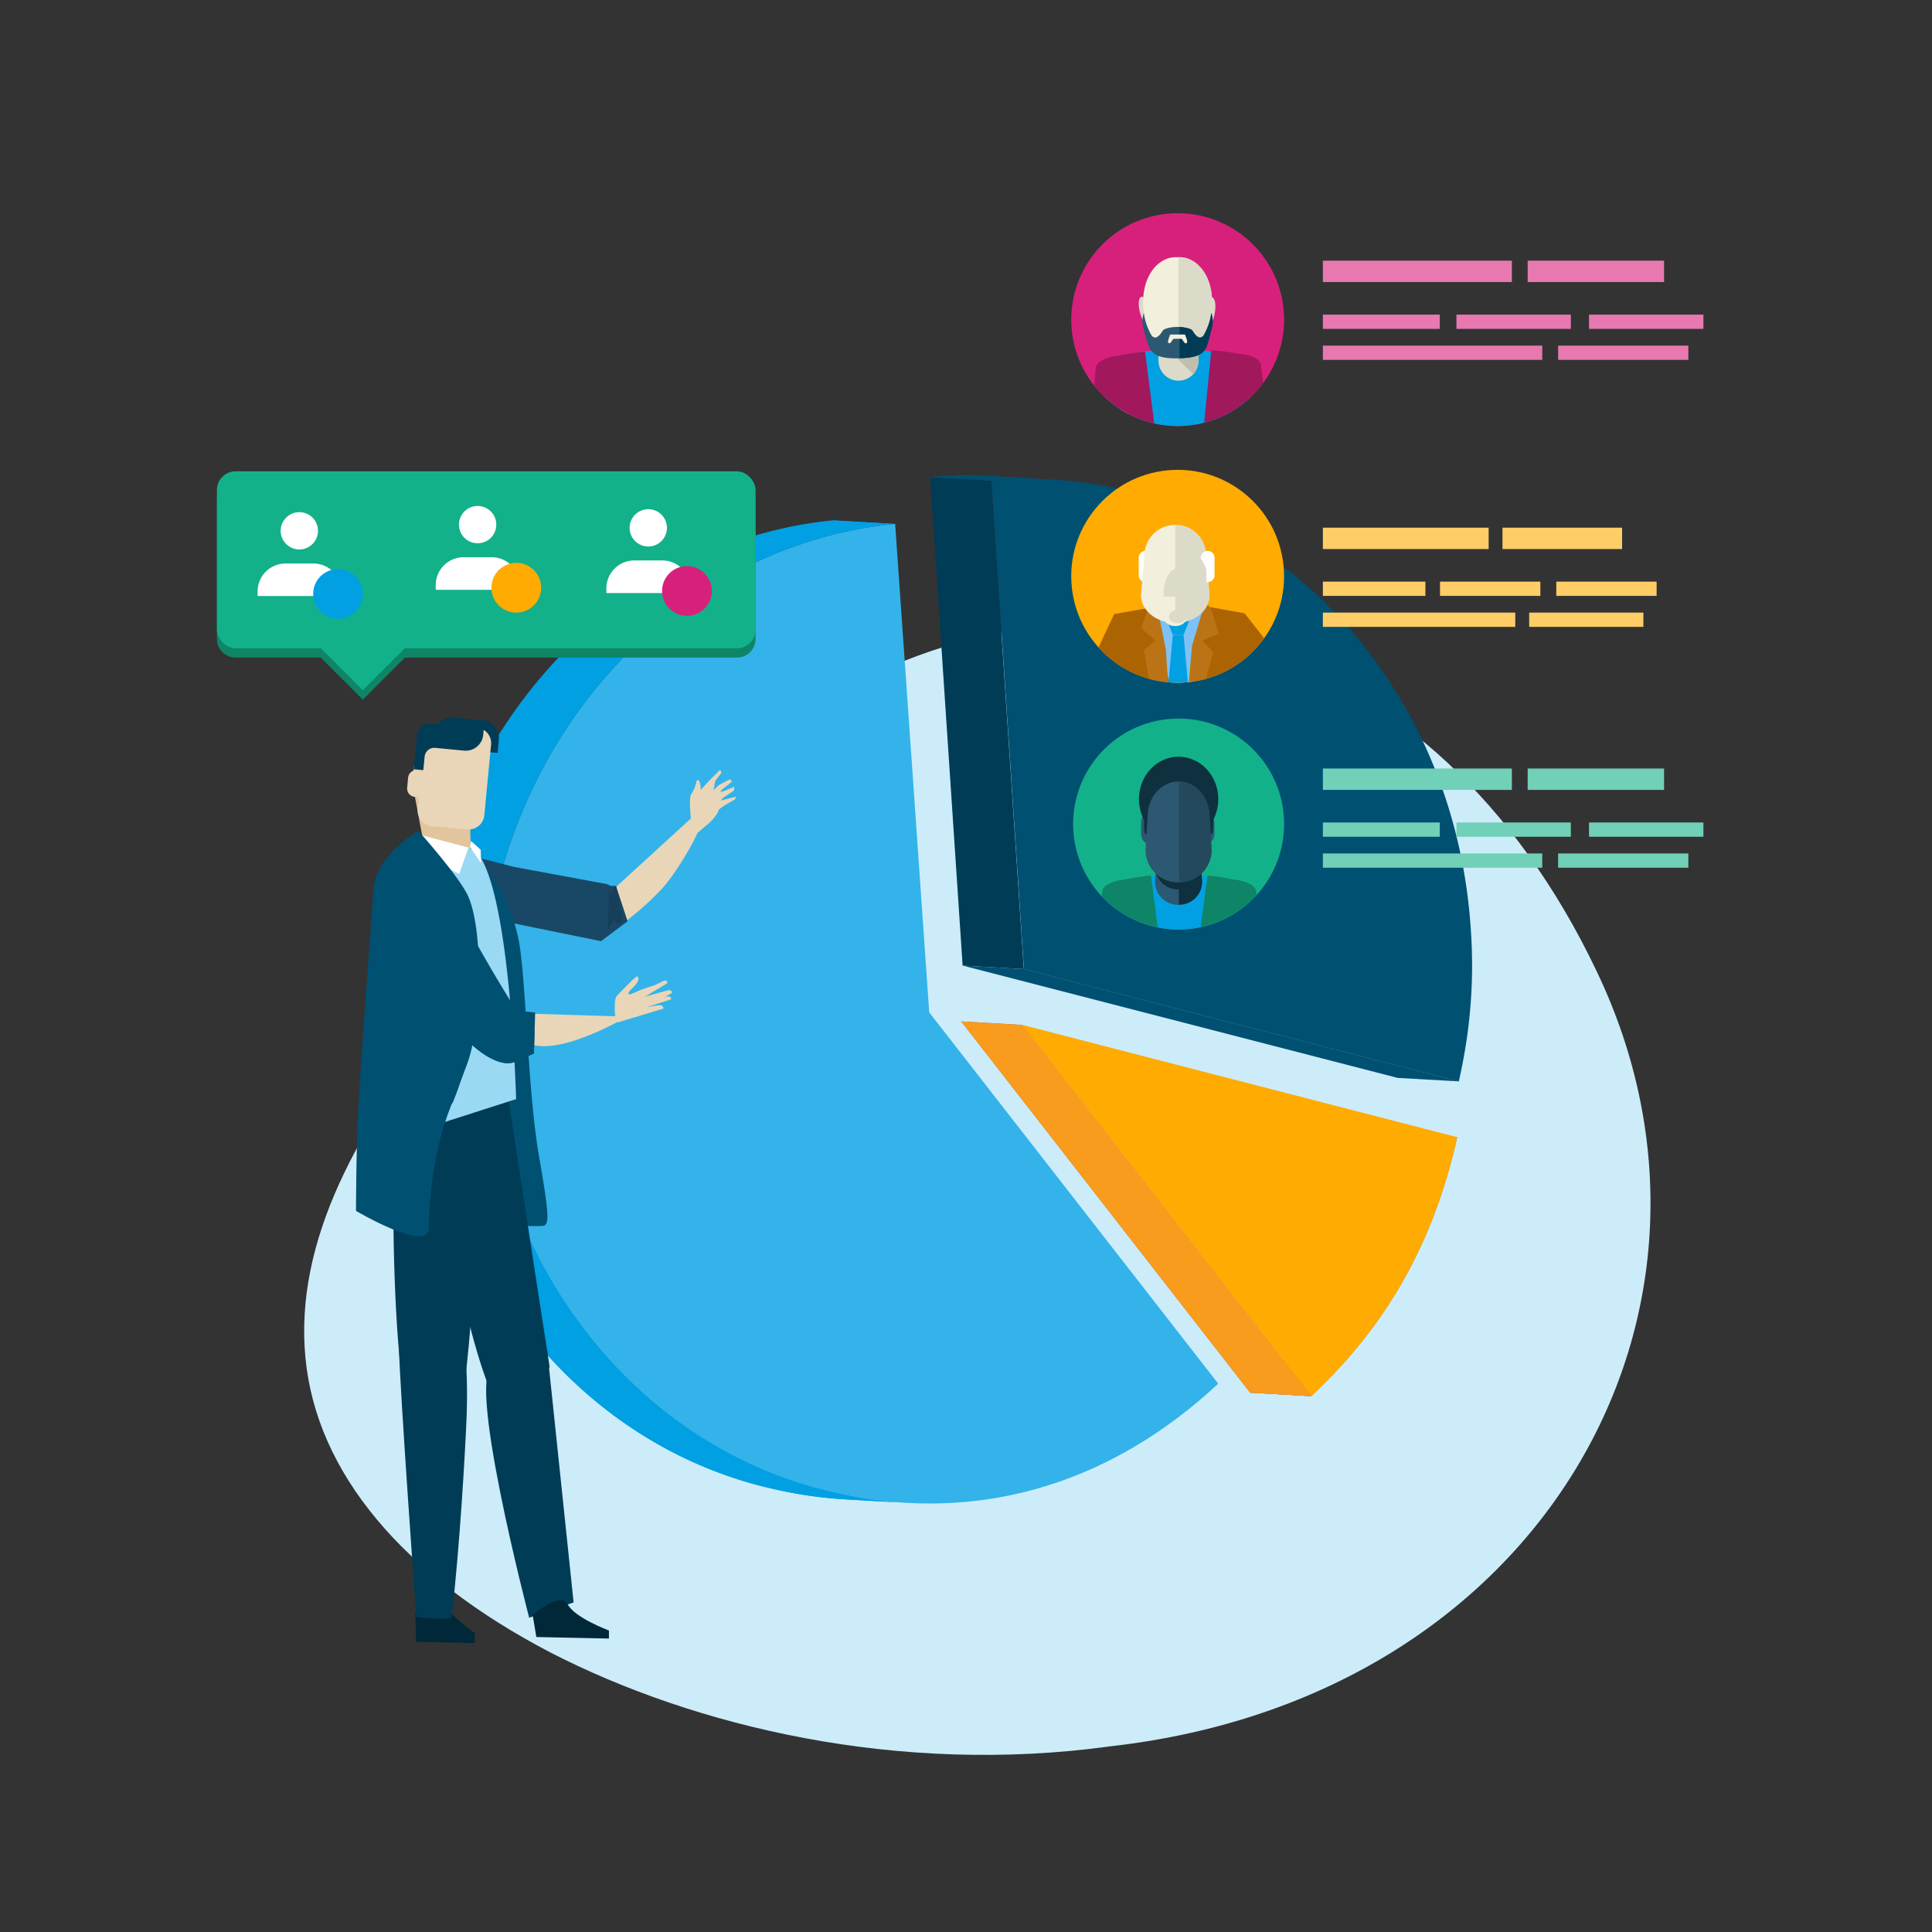 <?xml version="1.0" encoding="UTF-8" standalone="no"?><svg id="Image_1" data-name="Image 1" xmlns="http://www.w3.org/2000/svg" xmlns:xlink="http://www.w3.org/1999/xlink" viewBox="0 0 600 600"><rect x="0" y="0" width="600" height="600" fill="#333333" stroke="none"/><defs><style>.cls-1{fill:none;}.cls-2{fill:#005072;}.cls-3{fill:#00a0e3;}.cls-4{fill:#13b189;}.cls-5{fill:#d7207c;}.cls-6{fill:#ffab01;}.cls-7{fill:#ccecf9;}.cls-8{isolation:isolate;}.cls-9{clip-path:url(#clip-path);}.cls-10{fill:#858585;}.cls-11{fill:#8e8e8e;}.cls-12{fill:gray;}.cls-13{fill:#f99b1c;}.cls-14{fill:#003c56;}.cls-15{clip-path:url(#clip-path-2);}.cls-16{fill:#33b3e9;}.cls-17{clip-path:url(#clip-path-3);}.cls-18{fill:#e9d6b8;}.cls-19{fill:#194866;}.cls-20{fill:#163f59;}.cls-21{fill:#e2c59c;}.cls-22{fill:#002839;}.cls-23{fill:#99d9f4;}.cls-24{fill:#fff;}.cls-25{clip-path:url(#clip-path-4);}.cls-26{fill:#2c5871;}.cls-27{fill:#0e303f;}.cls-28{fill:#24495d;}.cls-29{fill:#0e8567;}.cls-30{clip-path:url(#clip-path-5);}.cls-31{fill:#dcdac8;}.cls-32{fill:#c0beae;}.cls-33{fill:#f2efdc;}.cls-34{fill:#8fc4d7;}.cls-35{fill:#a1185d;}.cls-36{clip-path:url(#clip-path-6);}.cls-37{fill:#ac6402;}.cls-38{fill:#7dc2f5;}.cls-39{fill:#bb7415;}.cls-40{fill:#e779b0;}.cls-41{fill:#71d0b8;}.cls-42{fill:#ffcd67;}</style><clipPath id="clip-path"><path class="cls-1" d="M407.22,433.6l-19-1.09c23.47-21.95,38-47.7,45.34-80.43l19,1.09C445.23,385.89,430.7,411.64,407.22,433.6Z"/></clipPath><clipPath id="clip-path-2"><path class="cls-2" d="M307.8,147.85l19,1.08a129.31,129.31,0,0,0-18.95.32l-19-1.08A128,128,0,0,1,307.8,147.85Z"/></clipPath><clipPath id="clip-path-3"><path class="cls-3" d="M281.6,466.73l-19-1.08a133.09,133.09,0,0,1-15.1-1.75q-5.58-1-11.21-2.42c-71.15-18.37-115.9-93.7-104-171.57q.89-5.75,2.17-11.5C149,213.62,199.3,168.34,256.67,161.85c.87-.1,1.56-.2,2.33-.23l19,1.09c-.77,0-1.46.12-2.33.23C218.3,169.42,168,214.7,153.43,279.5q-1.29,5.75-2.16,11.5c-11.88,77.86,32.87,153.19,104,171.56Q260.92,464,266.5,465A128.69,128.69,0,0,0,281.6,466.73Z"/></clipPath><clipPath id="clip-path-4"><path class="cls-4" d="M398.79,255.91A32.76,32.76,0,1,1,366,223.15,32.76,32.76,0,0,1,398.79,255.91Z"/></clipPath><clipPath id="clip-path-5"><path class="cls-5" d="M398.79,99.22a33.05,33.05,0,1,1-33.05-33A33.05,33.05,0,0,1,398.79,99.22Z"/></clipPath><clipPath id="clip-path-6"><circle class="cls-6" cx="365.74" cy="178.93" r="33.05" transform="translate(-15.85 36.91) rotate(-5.65)"/></clipPath></defs><path class="cls-7" d="M344.86,542.33c-65.63,9.06-129-6-174-29.18-45.47-23.72-72.57-55.63-76-91.44-3.48-36.15,16.19-72,45.6-108.15,29.82-35.62,69.38-71.48,115-96,88.05-50.91,190.28-21.32,240.4,84.08C546,406.31,479.82,527.09,344.86,542.33Z"/><g class="cls-8"><g class="cls-8"><g class="cls-9"><g class="cls-8"><path class="cls-10" d="M407.22,433.6l-19-1.09c23.47-21.95,38-47.7,45.34-80.43l19,1.09c-7.34,32.72-21.87,58.47-45.35,80.43"/></g></g></g><path class="cls-11" d="M317.49,318.29,407.22,433.6c23.48-22,38-47.71,45.35-80.43-7.34,32.72-21.87,58.47-45.35,80.43Z"/><polygon class="cls-12" points="407.22 433.6 388.23 432.51 298.49 317.2 317.49 318.29 407.22 433.6"/><path class="cls-6" d="M317.49,318.29l135.08,34.88c-7.34,32.72-21.87,58.47-45.35,80.43Z"/><polygon class="cls-13" points="407.22 433.6 388.23 432.51 298.49 317.2 317.49 318.29 407.22 433.6"/></g><g class="cls-8"><polygon class="cls-2" points="453.05 335.83 434.05 334.75 298.95 299.87 317.95 300.95 453.05 335.83"/><path class="cls-2" d="M341.23,150.59C403,161.3,452,217,456.75,288.33a157.67,157.67,0,0,1-1.42,35.53c-.6,3.91-1.36,7.88-2.28,12L318,301l-10.1-151.7A127.82,127.82,0,0,1,341.23,150.59Z"/><polygon class="cls-14" points="317.95 300.95 298.95 299.87 288.85 148.17 307.85 149.25 317.95 300.95"/><g class="cls-8"><path class="cls-2" d="M307.8,147.85l19,1.08a129.31,129.31,0,0,0-18.95.32l-19-1.08A128,128,0,0,1,307.8,147.85Z"/><g class="cls-15"><g class="cls-8"><path class="cls-2" d="M307.85,149.25l-19-1.08a128,128,0,0,1,18.95-.32l19,1.08a129.31,129.31,0,0,0-18.95.32"/></g></g></g></g><g class="cls-8"><path class="cls-16" d="M278,162.71l10.58,151.7,89.75,115.3C346,459.87,307.19,472,266.5,465q-5.6-1-11.21-2.42c-71.15-18.37-115.9-93.7-104-171.56q.87-5.75,2.16-11.5C168,214.7,218.3,169.42,275.67,162.94,276.54,162.83,277.23,162.74,278,162.71Z"/><path class="cls-3" d="M281.6,466.73l-19-1.08a133.09,133.09,0,0,1-15.1-1.75q-5.58-1-11.21-2.42c-71.15-18.37-115.9-93.7-104-171.57q.89-5.75,2.17-11.5C149,213.62,199.3,168.34,256.67,161.85c.87-.1,1.56-.2,2.33-.23l19,1.09c-.77,0-1.46.12-2.33.23C218.3,169.42,168,214.7,153.43,279.5q-1.29,5.75-2.16,11.5c-11.88,77.86,32.87,153.19,104,171.56Q260.92,464,266.5,465A128.69,128.69,0,0,0,281.6,466.73Z"/><g class="cls-17"><g class="cls-8"><path class="cls-3" d="M281.6,466.73l-19-1.08a133.09,133.09,0,0,1-15.1-1.75q-5.58-1-11.21-2.42c-71.15-18.37-115.9-93.7-104-171.57q.89-5.75,2.17-11.5c10-44.52,36.89-79.83,71.34-99.67l19,1.09c-34.44,19.84-61.33,55.14-71.34,99.67q-1.29,5.75-2.16,11.5c-11.88,77.86,32.87,153.19,104,171.56Q260.92,464,266.5,465a128.69,128.69,0,0,0,15.1,1.75"/><path class="cls-3" d="M224.77,179.83l-19-1.09a131.5,131.5,0,0,1,50.89-16.89c.87-.1,1.56-.2,2.33-.23l19,1.09c-.77,0-1.46.12-2.33.23a131.55,131.55,0,0,0-50.9,16.89"/></g></g></g><path class="cls-18" d="M190.71,276l25.73-23.53s1.71,2.07,1.06,4c-1.76,5.12-8.08,15.39-12.09,19.72a91.65,91.65,0,0,1-12.09,10.68Z"/><path class="cls-18" d="M216.47,258.79l3.25-2.76a14.61,14.61,0,0,0,2.95-3.3c1.33-2.07.57-4.07-1.16-5.72a6.38,6.38,0,0,0-3-1.84s-2.8,1.24-2.44,3.74-2.17,8-1.22,8.42A4.32,4.32,0,0,1,216.47,258.79Z"/><polygon class="cls-18" points="217.27 245.66 220.5 242.18 223.66 239.07 224.06 239.99 222.13 242.5 221.1 247.76 219.82 247.06 217.27 245.66"/><polygon class="cls-18" points="223.24 243.79 226.72 241.97 227.35 242.74 224.24 245.15 221.99 248.69 219.82 247.06 223.24 243.79"/><polygon class="cls-18" points="228 244.31 225.14 245.58 223.13 246.17 221.74 248.02 223.03 249.86 224.46 247.82 227.95 245.5 228 244.31"/><polygon class="cls-18" points="228.63 247.39 223.16 248.79 222.26 250.16 223.08 251.48 225.3 249.94 228.24 248.28 228.63 247.39"/><path class="cls-18" d="M213.2,258.73a5.75,5.75,0,0,0,1.38-4.47s-.8-6.68.18-7.78a11.61,11.61,0,0,0,1.59-4s.84-1.06,1.2,1.64a11.4,11.4,0,0,1-.11,3.34s1.81,3.65,1.67,4.83c-.27,2.44-4.66,6.72-4.66,6.72S213,259,213.2,258.73Z"/><path class="cls-19" d="M159.92,269.28l28.61,5.29,1.1.53,1.66,0,3.62,11-8.24,6.19-38.94-7.93s-8.51-4-11.4-15.12C134.24,261.11,157.55,268.94,159.92,269.28Z"/><path class="cls-20" d="M188.67,289s.41-9.22.48-13.33l.48,2.15,1.66-2.7,1.22,5.14.93,5.65-2.06,1.19-.67-1.59Z"/><path class="cls-2" d="M151.49,270.25a55.53,55.53,0,0,1,9.65,22c2.33,12.64,2.66,46.25,6.32,67.21s3,21.29.32,21.29c-11.38,0-30.27.67-29.27-20s5-86.84,7-90.17S148.5,267.25,151.49,270.25Z"/><path class="cls-21" d="M146.13,261.5c.08,3.64-1.53,7-3.56,7.34l-5.8.61c-2.07.06-4.33-2.86-5-6.43q-1.65-8.86-3.31-17.71c-.69-3.54-.05-10.85,2.82-13.3a7.74,7.74,0,0,1,8.89-.93c3.31,1.79,5.47,8.81,5.53,12.41Z"/><path class="cls-18" d="M162.46,314.73l32.25,1s-23.9,14.38-32.58,7.13S162.46,314.73,162.46,314.73Z"/><path class="cls-22" d="M147.5,507l-.07,3.28-18.2-.39-.24-8.8,11-.14S145.78,506.51,147.5,507Z"/><path class="cls-14" d="M134.07,352.34s8.28,54.15,17.61,78c8.26,21.16,19-5.91,19-5.91l-14-90.85-26.15-2.54S128.73,331.7,134.07,352.34Z"/><path class="cls-14" d="M151.22,335.83l2.48,34.85-4.6,2.57s-3.72,51.61-4.64,54.21c-5.22,14.85-17.74,5.6-19.37.58s-3.73-42-2.58-68.88l1.14-26.91Z"/><path class="cls-14" d="M143.66,413.57s1.9,9.24,1.24,26.64c-.44,11-2.13,40.21-4.62,61.9-.15,1.33-11,.09-11,.09s-5.12-70.7-5.41-84.37C123.8,413.7,135.19,403.64,143.66,413.57Z"/><path class="cls-23" d="M147.16,263.84l-17-3.81-8.74,9.83s-6.47,8.69-6.62,28.2,6.49,55.8,6.49,55.8l39-12.53S158.42,272.66,147.16,263.84Z"/><polygon class="cls-24" points="145.5 263.22 142.59 271.45 127.24 263.42 128.85 258.86 145.5 263.22"/><polygon class="cls-24" points="146.3 261.17 145.94 263.01 149.38 268.02 149.29 263.91 146.3 261.17"/><path class="cls-14" d="M166.31,423.15s-3.06.92-12.74,1.06,10.77,78.18,10.77,78.18l13.8-4.74-8.2-78.3Z"/><path class="cls-22" d="M165.42,501.56l1.15,6.83,6.94.15,6.5.13,9.1.2,0-2.5s-10.75-4-12.83-8.18S165.42,501.56,165.42,501.56Z"/><path class="cls-14" d="M140.69,227l.39-4.14,1.71.17,4.5.43,2.72.25a5.48,5.48,0,0,1,4.92,6l-.4,4.12-1.7-.16-4.51-.43L145.6,233A5.45,5.45,0,0,1,140.69,227Z"/><path class="cls-18" d="M129.74,251.28a4.86,4.86,0,0,0,4.37,5.3l11,1a4.86,4.86,0,0,0,5.3-4.36l2.1-21.95a4.87,4.87,0,0,0-4.38-5.3l-11-1a4.86,4.86,0,0,0-5.29,4.38Z"/><path class="cls-14" d="M140.74,222.84a5.49,5.49,0,0,0-4.79,2l-1.86-.17a4.23,4.23,0,0,0-4.62,3.81l-1,10.41,3,.28.41-4.23a3,3,0,0,1,3.25-2.68l1.73.16,4.5.43,2.71.26a5.46,5.46,0,0,0,6-4.92l.42-4.44Z"/><path class="cls-18" d="M132.12,242a2.58,2.58,0,0,0-2.33-2.82l-.22,0a2.6,2.6,0,0,0-2.83,2.33l-.29,3.13a2.59,2.59,0,0,0,2.33,2.83l.21,0a2.58,2.58,0,0,0,2.51-1.32"/><path class="cls-18" d="M191.09,316.12s-.62-5.6.43-6.78,5.15-5.24,5.15-5.24l1.13-.94s1.63.75-1.16,3.44-.77,2.16-.77,2.16l3.36-1.44,4.25-1.42,1.81-.89s1-.58,1.34-.51c1,.22.45.95.45.95l-6.79,4.08,7.18-2s.95-.09,1.16.39-.1.56-.1.56l-7.69,4.26,3.8-.57s1-.06,1.17.4l.32.63-14.41,4.35Z"/><path class="cls-18" d="M201,310.76l5.12-1.07a3.93,3.93,0,0,1,1.74-.19.72.72,0,0,1,.55.86l-7.6,2.42Z"/><path class="cls-2" d="M128.85,258.86s11.1,9.31,15,17.38,4,49.91-2.66,64.55-8,32.6-8,40.59-22.63-5.32-22.63-5.32,0-17.3.68-31.28,4-56.56,4.66-67.88S128.85,258.86,128.85,258.86Z"/><path class="cls-2" d="M129.86,257.94S143,272.62,145.5,278.57c5,11.9,3.66,40.92-.33,51.57s-4.66,12.65-4.66,12.65l.34-51.58-1.67-10.65,3-1.66-3-1.66-11.65-17.31Z"/><path class="cls-2" d="M126.17,268.46s-7.52,3.87-3.91,15.06c6.15,19.06,19,34.78,21.42,37.91s10.86,10.76,16.5,8.25l5.63-2.52.39-12.71-3.74-.38-2.21-.42s-7.81-12.39-14.33-24.45S126.17,268.46,126.17,268.46Z"/><path class="cls-2" d="M135.85,292.87c5.33,9.32,16,28.29,19.64,29.29,2.47.67,7.52-.93,10.54-2l-.22,7-5.63,2.52c-5.64,2.51-14.08-5.1-16.5-8.25a140,140,0,0,1-17.52-27.95C125.16,284.47,130.93,284.26,135.85,292.87Z"/><polygon class="cls-2" points="129.2 354.1 117.55 349.44 116.89 354.43 128.2 359.42 129.2 354.1"/><path class="cls-4" d="M398.79,255.91A32.76,32.76,0,1,1,366,223.15,32.76,32.76,0,0,1,398.79,255.91Z"/><g class="cls-25"><path class="cls-26" d="M377.15,258.75c0,1.73-.89,3.12-2,3.12h0c-1.1,0-2-1.39-2-3.12v-3.12c0-1.72.9-3.12,2-3.12h0c1.1,0,2,1.4,2,3.12Z"/><path class="cls-3" d="M366,288.67a32.66,32.66,0,0,0,23.45-9.89c-3.81-4.21-12.92-7.17-23.54-7.17s-19.59,2.91-23.46,7.07A32.67,32.67,0,0,0,366,288.67Z"/><path class="cls-26" d="M373.29,273.48A7.11,7.11,0,0,1,366,281h0a7.11,7.11,0,0,1-7.26-7.49l.48-7.79c.29-4,3.32-7,6.78-7h0c3.45,0,6.49,3,6.78,7Z"/><path class="cls-27" d="M373.29,268.72A7.1,7.1,0,0,1,366,276.2h0a7.09,7.09,0,0,1-7.26-7.48l.48-7.79c.29-4,3.32-7,6.78-7h0c3.45,0,6.49,3,6.78,7Z"/><path class="cls-27" d="M372.81,265.69c-.29-4-3.29-6.94-6.71-7,0,.15,0,.29,0,.44v20.38a13.41,13.41,0,0,0,.08,1.43,7.1,7.1,0,0,0,7.13-7.48Z"/><path class="cls-26" d="M358.36,258.75c0,1.73-.9,3.12-2,3.12h0c-1.1,0-2-1.39-2-3.12v-3.12c0-1.72.89-3.12,2-3.12h0c1.1,0,2,1.4,2,3.12Z"/><path class="cls-27" d="M355.32,257.62a1.91,1.91,0,0,0,1.79,2h0a1.91,1.91,0,0,0,1.78-2v-5.33a1.91,1.91,0,0,0-1.78-2h0a1.91,1.91,0,0,0-1.79,2Z"/><path class="cls-27" d="M373.17,257.62a1.9,1.9,0,0,0,1.78,2h0a1.9,1.9,0,0,0,1.78-2v-5.33a1.9,1.9,0,0,0-1.78-2h0a1.9,1.9,0,0,0-1.78,2Z"/><path class="cls-27" d="M378.35,248.18c0,7.31-5.52,13.23-12.32,13.23s-12.32-5.92-12.32-13.23S359.22,235,366,235,378.35,240.87,378.35,248.18Z"/><path class="cls-26" d="M376.24,263.46A10,10,0,0,1,366,274h0a10,10,0,0,1-10.21-10.53q.33-5.47.68-10.95c.41-5.6,4.67-9.81,9.53-9.82h0c4.85,0,9.12,4.22,9.53,9.82C375.79,256.16,376,259.81,376.24,263.46Z"/><path class="cls-28" d="M375.56,252.51c-.41-5.56-4.62-9.75-9.43-9.82,0,.21,0,.42,0,.63V272a18.68,18.68,0,0,0,.12,2,10,10,0,0,0,10-10.52C376,259.81,375.79,256.16,375.56,252.51Z"/><path class="cls-29" d="M375,271.87a82.85,82.85,0,0,1,8.52,1.34c3.62.35,6.48,1.88,6.63,3.69l1.24,14.71A70.79,70.79,0,0,1,372,294.66Z"/><path class="cls-29" d="M357.45,271.87a82.85,82.85,0,0,0-8.52,1.34c-3.62.35-6.48,1.88-6.63,3.69l-1.24,14.71a70.72,70.72,0,0,0,19.32,3.05Z"/></g><path class="cls-5" d="M398.79,99.22a33.05,33.05,0,1,1-33.05-33A33.05,33.05,0,0,1,398.79,99.22Z"/><g class="cls-30"><path class="cls-3" d="M365.71,134.77a66.45,66.45,0,0,0,23.55-4.22l-1.7-16.61c-.21-2-3.17-3.67-6.87-4a75.92,75.92,0,0,0-30,0c-3.7.28-6.66,1.91-6.87,4l-1.71,16.61A66.46,66.46,0,0,0,365.71,134.77Z"/><path class="cls-31" d="M372.21,112a6.22,6.22,0,0,1-6.21,6.22h0a6.22,6.22,0,0,1-6.22-6.22v-6.38A6.22,6.22,0,0,1,366,99.43h0a6.22,6.22,0,0,1,6.21,6.22Z"/><path class="cls-32" d="M370.24,115.91l.33.32a6.23,6.23,0,0,0,1.64-4.2v-6.38a6.21,6.21,0,0,0-12.42-.19Z"/><path class="cls-31" d="M356.89,96.4c.43,2.54.16,4.22-.49,4.44s-1.59-1.07-2.3-3.51-.6-4.88.33-5.15S356.47,93.85,356.89,96.4Z"/><path class="cls-31" d="M374.34,96.78c-.21,2.56.22,4.21.88,4.37s1.49-1.2,2-3.71.16-4.91-.79-5.09S374.53,94.2,374.34,96.78Z"/><path class="cls-33" d="M365.71,79.89c-6.31-.47-12.12,6.83-10.39,17.72a35.48,35.48,0,0,0,2.26,8.21c.83,1.22,1.88,1.38,3.46-2.39.48-.86,2.53-1.62,4.48-1.62h.38c2,0,4,.76,4.48,1.62,1.59,3.77,2.63,3.61,3.46,2.39a34.85,34.85,0,0,0,2.26-8.21C377.84,86.72,372,79.42,365.71,79.89Z"/><path class="cls-31" d="M366,79.89v21.92c1.94,0,4,.76,4.43,1.62,1.59,3.77,2.63,3.61,3.46,2.39a34.85,34.85,0,0,0,2.26-8.21C377.81,86.86,372.16,79.63,366,79.89Z"/><path class="cls-26" d="M376.18,97.19a13.27,13.27,0,0,1-.24,1.45,19.14,19.14,0,0,1-2.22,5.65c-.82.84-1.85.95-3.41-1.64-.47-.6-2.49-1.12-4.41-1.12h-.37c-1.92,0-3.95.52-4.41,1.12-1.57,2.59-2.6,2.48-3.42,1.64a19.14,19.14,0,0,1-2.22-5.65,13,13,0,0,1-.24-1.46,8,8,0,0,0-.14,4.83c1.75,6.33,1.65,9.41,10.61,9.27,9.54-.15,8.86-2.94,10.61-9.27A7.84,7.84,0,0,0,376.18,97.19Z"/><path class="cls-14" d="M375.94,98.64a19.14,19.14,0,0,1-2.22,5.65c-.82.84-1.85.95-3.41-1.64-.43-.55-2.2-1-4-1.11v9.72c8.9-.25,8.29-3.06,10-9.25a7.84,7.84,0,0,0-.14-4.82A13.27,13.27,0,0,1,375.94,98.64Z"/><path class="cls-33" d="M368,103.89v0h-4.58s-.85,2-.66,2.42.61.5,1.13-.35a5.92,5.92,0,0,1,.55-.74,2.12,2.12,0,0,0,.44,0h1.66a2,2,0,0,0,.44,0,5.09,5.09,0,0,1,.54.74c.53.85.93.82,1.13.35S368.11,104.13,368,103.89Z"/><path class="cls-34" d="M350.64,131.33a28.45,28.45,0,0,0-3-11.47,37.48,37.48,0,0,1,.44,5.72,36.55,36.55,0,0,1-.37,5.22C348.68,131,349.66,131.17,350.64,131.33Z"/><path class="cls-35" d="M355.59,109.18a84.41,84.41,0,0,0-8.6,1.35c-3.65.36-6.54,1.9-6.69,3.73l-1.25,14.84a71.27,71.27,0,0,0,19.5,3.07Z"/><path class="cls-35" d="M376.18,108.76q4.33.33,8.64,1.09c3.66.25,6.59,1.7,6.8,3.52l1.69,14.8a70.83,70.83,0,0,1-19.4,3.65Z"/></g><circle class="cls-6" cx="365.74" cy="178.93" r="33.05" transform="translate(-15.85 36.91) rotate(-5.65)"/><g class="cls-36"><path class="cls-24" d="M353.65,178.5a2.12,2.12,0,0,0,1.9,2.28H356a2.11,2.11,0,0,0,1.89-2.28v-5.11a2.11,2.11,0,0,0-1.89-2.28h-.47a2.12,2.12,0,0,0-1.9,2.28Z"/><polygon class="cls-37" points="340.3 202.89 346.01 190.71 366.89 186.98 386.52 190.46 393.73 199.66 387.51 206.61 368.3 215.31 343.03 208.1 340.3 202.89"/><polygon class="cls-38" points="358.64 190.78 363.55 214.06 370.81 215.12 371.24 207.65 371.67 197.62 374.23 188.01 358.64 190.78"/><polygon class="cls-39" points="374.23 187.16 370.17 200.6 368.89 215.55 373.19 215.38 376.79 202.53 373.37 198.9 378.5 196.76 375.94 188.65 374.23 187.16"/><polygon class="cls-3" points="364.22 197.19 362.55 192.95 364.22 191.39 367.57 191.39 369.25 192.95 367.57 197.19 364.22 197.19"/><polygon class="cls-3" points="364.22 197.26 362.55 215.73 364.22 222.52 367.57 222.52 369.25 215.73 367.57 197.26 364.22 197.26"/><polygon class="cls-39" points="359.35 188.31 362.06 201.67 363.02 216.25 357.69 215.81 355.23 201.89 358.85 198.9 354.37 195.05 356.5 189.29 359.35 188.31"/><path class="cls-33" d="M375.57,184.18c.5,4.85-4.24,9.27-10.59,9.26h0c-6.35,0-11.09-4.41-10.59-9.26l1.08-12.66A9.57,9.57,0,0,1,365,163h0a9.58,9.58,0,0,1,9.51,8.48Z"/><path class="cls-31" d="M375.57,184.18l-1.08-12.66A9.58,9.58,0,0,0,365,163v30.4C371.33,193.45,376.07,189,375.57,184.18Z"/><path class="cls-33" d="M368.44,191.94c0,1.38-1.55,2.5-3.46,2.5s-3.46-1.12-3.46-2.5,1.55-2.5,3.46-2.5S368.44,190.56,368.44,191.94Z"/><path class="cls-31" d="M368.44,191.5c0,1.14-1.21,2.07-2.7,2.07s-2.7-.93-2.7-2.07,1.21-2.06,2.7-2.06S368.44,190.36,368.44,191.5Z"/><path class="cls-31" d="M365.74,176.23c-2.49.76-4.36,4-4.36,7.78a10.93,10.93,0,0,0,.08,1.3h4.28Z"/><path class="cls-24" d="M375.29,171.11h-.47a2.12,2.12,0,0,0-1.9,2.28s1.74,2.69,1.74,3.88v3.49l.16,0h.47a2.12,2.12,0,0,0,1.9-2.28v-5.11A2.12,2.12,0,0,0,375.29,171.11Z"/></g><rect class="cls-40" x="410.83" y="97.71" width="36.3" height="4.43"/><rect class="cls-40" x="452.31" y="97.71" width="35.53" height="4.43"/><rect class="cls-40" x="410.83" y="107.33" width="68.13" height="4.43"/><rect class="cls-40" x="493.48" y="97.71" width="35.53" height="4.43"/><rect class="cls-40" x="483.89" y="107.33" width="40.44" height="4.43"/><rect class="cls-40" x="410.83" y="80.95" width="58.7" height="6.64"/><rect class="cls-40" x="474.43" y="80.95" width="42.36" height="6.64"/><rect class="cls-41" x="410.83" y="255.43" width="36.3" height="4.43"/><rect class="cls-41" x="452.31" y="255.43" width="35.53" height="4.43"/><rect class="cls-41" x="410.83" y="265.05" width="68.13" height="4.43"/><rect class="cls-41" x="493.48" y="255.43" width="35.53" height="4.43"/><rect class="cls-41" x="483.89" y="265.05" width="40.44" height="4.43"/><rect class="cls-41" x="410.83" y="238.67" width="58.7" height="6.64"/><rect class="cls-41" x="474.43" y="238.67" width="42.36" height="6.64"/><rect class="cls-42" x="410.83" y="180.63" width="31.84" height="4.43"/><rect class="cls-42" x="447.21" y="180.63" width="31.16" height="4.43"/><rect class="cls-42" x="410.83" y="190.25" width="59.75" height="4.43"/><rect class="cls-42" x="483.32" y="180.63" width="31.16" height="4.43"/><rect class="cls-42" x="474.9" y="190.25" width="35.47" height="4.43"/><rect class="cls-42" x="410.83" y="163.87" width="51.48" height="6.64"/><rect class="cls-42" x="466.61" y="163.87" width="37.15" height="6.64"/><path class="cls-29" d="M73.16,149.26H228.86a5.78,5.78,0,0,1,5.78,5.78v43.39a5.79,5.79,0,0,1-5.79,5.79H73.16a5.79,5.79,0,0,1-5.79-5.79V155A5.78,5.78,0,0,1,73.16,149.26Z"/><rect class="cls-29" x="102.08" y="191.68" width="21.21" height="21.21" transform="translate(-110.03 138.92) rotate(-45)"/><rect class="cls-4" x="67.37" y="146.37" width="167.28" height="54.96" rx="5.78"/><rect class="cls-4" x="102.08" y="188.79" width="21.21" height="21.21" transform="translate(-107.99 138.07) rotate(-45)"/><path class="cls-24" d="M106,185.1v-1.45A8.68,8.68,0,0,0,97.3,175H88.62A8.68,8.68,0,0,0,80,183.65v1.45Z"/><path class="cls-24" d="M98.75,164.85A5.79,5.79,0,1,1,93,159.06,5.78,5.78,0,0,1,98.75,164.85Z"/><path class="cls-3" d="M112.68,184.45a7.71,7.71,0,1,1-7.71-7.71A7.71,7.71,0,0,1,112.68,184.45Z"/><path class="cls-24" d="M161.35,183.17v-1.45a8.68,8.68,0,0,0-8.68-8.67H144a8.67,8.67,0,0,0-8.68,8.67v1.45Z"/><path class="cls-24" d="M154.12,162.92a5.79,5.79,0,1,1-5.79-5.78A5.79,5.79,0,0,1,154.12,162.92Z"/><path class="cls-6" d="M168.06,182.52a7.72,7.72,0,1,1-7.72-7.71A7.72,7.72,0,0,1,168.06,182.52Z"/><path class="cls-24" d="M214.35,184.17v-1.45a8.68,8.68,0,0,0-8.68-8.67H197a8.67,8.67,0,0,0-8.68,8.67v1.45Z"/><path class="cls-24" d="M207.12,163.92a5.79,5.79,0,1,1-5.79-5.78A5.79,5.79,0,0,1,207.12,163.92Z"/><path class="cls-5" d="M221.06,183.52a7.72,7.72,0,1,1-7.72-7.71A7.72,7.72,0,0,1,221.06,183.52Z"/></svg>